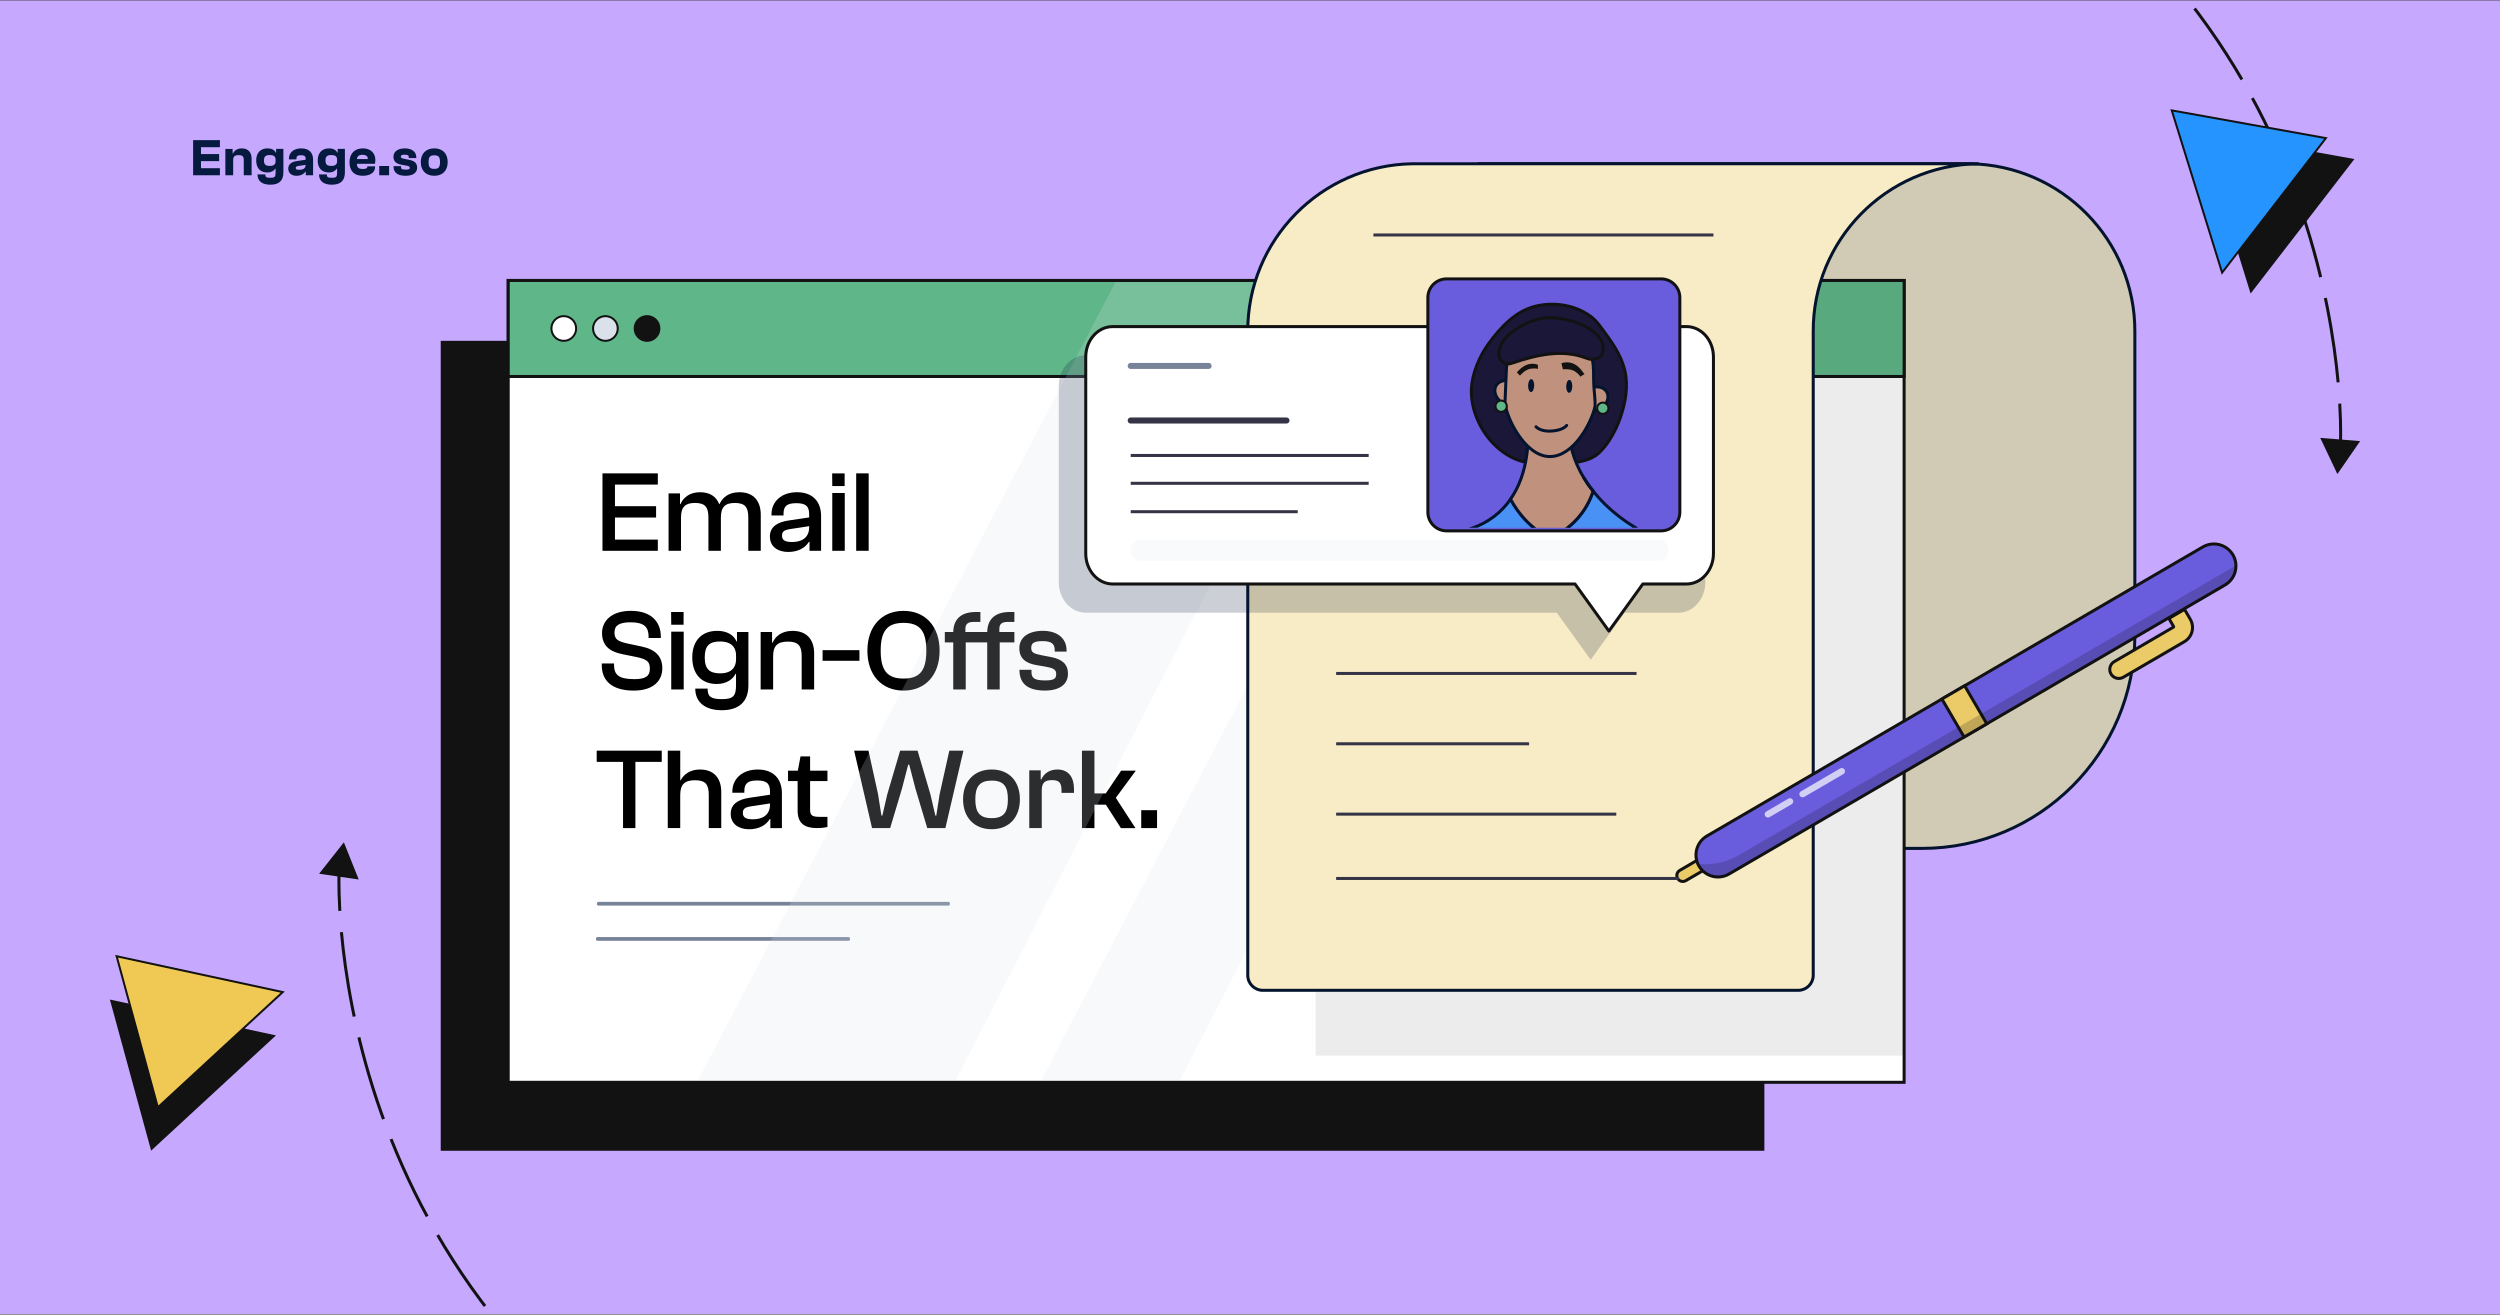 <?xml version="1.0" encoding="utf-8"?>
<!-- Generator: Adobe Illustrator 24.0.1, SVG Export Plug-In . SVG Version: 6.00 Build 0)  -->
<svg version="1.1" id="Layer_1" xmlns="http://www.w3.org/2000/svg" xmlns:xlink="http://www.w3.org/1999/xlink" x="0px" y="0px"
	 viewBox="0 0 1240 652" style="enable-background:new 0 0 1240 652;" xml:space="preserve">
<rect x="0" y="0" width="1240" height="652" fill="#333333" stroke="none"/>
<style type="text/css">
	.st0{fill:#C6A9FF;}
	.st1{fill:#06193E;}
	.st2{fill-rule:evenodd;clip-rule:evenodd;fill:#121212;}
	.st3{fill-rule:evenodd;clip-rule:evenodd;fill:#F0C954;stroke:#121212;stroke-miterlimit:10;}
	.st4{fill:none;stroke:#121212;stroke-width:1.5;stroke-miterlimit:10;stroke-dasharray:42.36,10.59;}
	.st5{fill-rule:evenodd;clip-rule:evenodd;fill:#2694FF;stroke:#121212;stroke-miterlimit:10;}
	.st6{fill:none;stroke:#121212;stroke-width:1.5;stroke-miterlimit:10;}
	.st7{fill:#121212;}
	
		.st8{fill-rule:evenodd;clip-rule:evenodd;fill:#D1CAB4;stroke:#04132E;stroke-width:1.5;stroke-linecap:round;stroke-linejoin:round;stroke-miterlimit:2.613;}
	.st9{fill:#FFFFFF;stroke:#121212;stroke-width:1.5;stroke-miterlimit:10;}
	.st10{fill:#5FB688;stroke:#121212;stroke-width:1.5;stroke-miterlimit:10;}
	.st11{fill:#DAE1EB;stroke:#121212;stroke-miterlimit:10;}
	.st12{fill:#FFFFFF;stroke:#121212;stroke-miterlimit:10;}
	.st13{fill:#121212;stroke:#121212;stroke-miterlimit:10;}
	.st14{fill:#778399;}
	.st15{opacity:0.2;}
	.st16{fill:#DAE1EB;}
	.st17{opacity:0.08;}
	
		.st18{fill-rule:evenodd;clip-rule:evenodd;fill:#F8ECC7;stroke:#04132E;stroke-width:1.5;stroke-linecap:round;stroke-linejoin:round;stroke-miterlimit:2.613;}
	.st19{opacity:0.2;fill:#04132E;enable-background:new    ;}
	.st20{fill:#FFFFFF;stroke:#121212;stroke-width:1.5;stroke-linecap:round;stroke-linejoin:round;stroke-miterlimit:2.613;}
	.st21{fill:none;stroke:#343446;stroke-width:1.5;stroke-miterlimit:10;}
	.st22{fill:none;stroke:#343446;stroke-width:3;stroke-linecap:round;stroke-miterlimit:10;}
	.st23{fill:none;stroke:#778399;stroke-width:3;stroke-linecap:round;stroke-miterlimit:10;}
	.st24{fill:#DEE4ED;}
	.st25{fill:#695DDE;}
	.st26{clip-path:url(#SVGID_2_);}
	.st27{fill-rule:evenodd;clip-rule:evenodd;fill:#1A1738;stroke:#121212;stroke-width:1.5;stroke-miterlimit:10;}
	.st28{fill-rule:evenodd;clip-rule:evenodd;fill:#4A91F6;stroke:#04132E;stroke-width:1.5;stroke-miterlimit:10;}
	
		.st29{fill-rule:evenodd;clip-rule:evenodd;fill:#C0927D;stroke:#04132E;stroke-width:1.5;stroke-linecap:round;stroke-linejoin:round;}
	.st30{fill-rule:evenodd;clip-rule:evenodd;fill:#B1795D;}
	.st31{fill:none;stroke:#04132E;stroke-width:1.5;stroke-linecap:round;stroke-linejoin:round;}
	.st32{fill:#C0927D;stroke:#04132E;stroke-width:1.5;stroke-linecap:round;stroke-linejoin:round;}
	.st33{fill:#04132E;}
	.st34{fill:#5FB688;stroke:#121212;stroke-miterlimit:10;}
	.st35{fill:#EBCB68;}
	.st36{opacity:0.2;fill:#121212;enable-background:new    ;}
	.st37{opacity:0.7;}
	.st38{fill:#FFFFFF;}
</style>
<path class="st0" d="M1240,0.21H0v651.57h1240V0.21z"/>
<path class="st1" d="M109.08,86.93v-3.51h-9.39v-3.51h9v-3.48h-9v-3.41h9.39v-3.51H95.79v17.42L109.08,86.93L109.08,86.93z
	 M115.65,86.93v-7.41c0-1.98,0.81-2.57,2.68-2.57c1.98,0,2.57,0.65,2.57,2.47v7.51h3.9v-8.29c0-2.78-1.46-5.04-4.86-5.04
	c-2.29,0-3.69,1.07-4.39,2.55h-0.16v-2.29h-3.61v13.08h3.87V86.93z M132.6,85.55c1.98,0,3.35-0.88,3.93-1.9h0.16v2.03
	c0,2.03-0.42,2.5-2.47,2.5c-2.24,0-2.63-0.34-2.63-1.69h-3.87c0,3.33,2.29,5.12,6.37,5.12c4.21,0,6.47-1.87,6.47-6.14V73.85h-3.61
	v1.9h-0.13c-0.7-1.43-2.18-2.16-4.06-2.16c-3.72,0-5.69,2.37-5.69,6.01S128.98,85.55,132.6,85.55z M130.93,79.6
	c0-1.85,0.65-2.7,2.89-2.7c1.87,0,2.86,0.65,2.86,2.31v0.78c0,1.66-1.01,2.31-2.89,2.31C131.58,82.3,130.93,81.44,130.93,79.6z
	 M147.07,87.19c2.42,0,3.74-1.07,4.45-2.03h0.16v1.77h3.61v-7.75c0-3.48-2.03-5.59-5.88-5.59c-3.69,0-6.11,2.05-6.11,5.17v0.29h3.72
	v-0.29c0-1.33,0.62-1.77,2.21-1.77c1.53,0,2.37,0.29,2.37,1.82v0.42l-4.47,0.68c-2.7,0.42-4.16,1.66-4.16,3.69
	C142.96,85.97,144.76,87.19,147.07,87.19z M146.68,83.29c0-0.55,0.36-0.81,1.17-0.94l3.74-0.57c0,2.03-1.64,2.44-3.22,2.44
	C147.23,84.23,146.68,83.99,146.68,83.29z M163.11,85.55c1.98,0,3.35-0.88,3.93-1.9h0.16v2.03c0,2.03-0.42,2.5-2.47,2.5
	c-2.24,0-2.63-0.34-2.63-1.69h-3.87c0,3.33,2.29,5.12,6.37,5.12c4.21,0,6.47-1.87,6.47-6.14V73.85h-3.61v1.9h-0.13
	c-0.7-1.43-2.18-2.16-4.06-2.16c-3.72,0-5.69,2.37-5.69,6.01S159.5,85.55,163.11,85.55z M161.45,79.6c0-1.85,0.65-2.7,2.89-2.7
	c1.87,0,2.86,0.65,2.86,2.31v0.78c0,1.66-1.01,2.31-2.89,2.31C162.1,82.3,161.45,81.44,161.45,79.6z M179.91,87.19
	c3.74,0,6.14-1.64,6.14-4.42v-0.26h-3.85v0.16c0,0.81-0.68,1.14-2.24,1.14c-2.13,0-2.86-0.73-2.94-2.55h8.97
	c0.08-0.44,0.18-1.2,0.18-1.92c0-3.41-2.31-5.75-6.24-5.75c-4.08,0-6.58,2.65-6.58,6.84C173.36,84.56,175.41,87.19,179.91,87.19z
	 M179.8,76.79c1.82,0,2.7,0.75,2.63,2.11h-5.38C177.2,77.52,177.93,76.79,179.8,76.79z M192.99,86.93v-4.6h-4.89v4.6H192.99z
	 M201.28,87.19c3.61,0,5.62-1.56,5.62-4c0-2.13-1.14-3.38-3.9-3.9l-2.39-0.49c-1.56-0.31-1.79-0.49-1.79-1.12s0.36-0.96,1.92-0.96
	c1.66,0,2.03,0.47,2.03,1.33v0.36h3.72v-0.36c0-2.94-2.44-4.45-5.64-4.45c-3.72,0-5.69,1.72-5.69,4.13s1.4,3.51,3.98,3.98l1.98,0.36
	c1.74,0.31,2.11,0.47,2.11,1.17c0,0.65-0.26,0.88-1.85,0.88c-1.9,0-2.47-0.21-2.47-1.17V82.4h-3.72v0.08
	C195.17,85.66,197.17,87.19,201.28,87.19z M215.42,87.19c4.19,0,6.63-2.65,6.63-6.79c0-4.16-2.44-6.81-6.63-6.81
	c-4.21,0-6.71,2.65-6.71,6.81C208.71,84.54,211.21,87.19,215.42,87.19z M215.42,83.76c-2.13,0-2.86-0.83-2.86-3.35
	c0-2.55,0.73-3.38,2.86-3.38c2.11,0,2.83,0.83,2.83,3.38C218.25,82.93,217.53,83.76,215.42,83.76z"/>
<path class="st2" d="M74.95,570.71l-10.23-37.46L54.5,495.78l41.19,8.89l41.19,8.89l-30.96,28.57L74.95,570.71z"/>
<path class="st3" d="M78.3,549.23l-10.23-37.46L57.85,474.3l41.19,8.89l41.19,8.89l-30.96,28.57L78.3,549.23z"/>
<g>
	<path class="st4" d="M1159.71,189.65c-3.77-41.42-18.56-118.44-74.44-189.65"/>
	<path class="st2" d="M1091.33,65.14l38.22,6.87l38.23,6.88l-25.74,33.36l-25.74,33.36l-12.48-40.24L1091.33,65.14z"/>
	<path class="st5" d="M1077.19,54.76l38.22,6.87l38.23,6.88l-25.74,33.36l-25.74,33.36l-12.48-40.24L1077.19,54.76z"/>
	<g>
		<path class="st6" d="M1160.86,220.2c0,0,0.38-7.35-0.35-20"/>
		<polygon class="st2" points="1159.35,235.13 1170.63,218.79 1150.83,217.19 		"/>
	</g>
</g>
<g>
	<path class="st6" d="M168.2,431.8c0,0-0.38,7.35,0.35,20"/>
	<path class="st4" d="M169.35,462.35c3.77,41.42,18.56,118.44,74.44,189.65"/>
	<polygon class="st2" points="170.57,417.79 158.27,433.38 177.93,436.24 	"/>
</g>
<g>
	<rect x="218.6" y="169.05" class="st7" width="656.53" height="401.73"/>
</g>
<path class="st8" d="M733.3,81.22c45.5,0.73,81.97,37.92,81.67,83.42v256.17h138.28c58.34,0,105.64-47.29,105.64-105.64V164.5
	c0.15-45.36-36.32-82.55-81.82-83.28H733.3z"/>
<g>
	<g>
		<rect x="252.07" y="139.11" class="st9" width="692.37" height="397.71"/>
		<rect x="252.08" y="139.11" class="st10" width="692.36" height="47.63"/>
		<circle class="st11" cx="300.28" cy="162.93" r="6.13"/>
		<circle class="st12" cx="279.63" cy="162.93" r="6.13"/>
		<circle class="st13" cx="320.93" cy="162.93" r="6.13"/>
	</g>
	<path class="st14" d="M470.4,449.17H296.84c-0.42,0-0.76-0.34-0.76-0.76v-0.34c0-0.42,0.34-0.76,0.76-0.76H470.4
		c0.42,0,0.76,0.34,0.76,0.76v0.34C471.16,448.83,470.82,449.17,470.4,449.17z"/>
	<path class="st14" d="M420.87,466.64H296.38c-0.42,0-0.76-0.34-0.76-0.76v-0.34c0-0.42,0.34-0.76,0.76-0.76h124.48
		c0.42,0,0.76,0.34,0.76,0.76v0.34C421.62,466.3,421.28,466.64,420.87,466.64z"/>
	<g>
		<path d="M298.83,273.19v-38.4h27.45v5.56h-21.26v10.72h20.4v5.62h-20.4v10.95h21.26v5.56h-27.45V273.19z"/>
		<path d="M331.61,273.19v-28.48h5.67v5.33h0.23c1.32-3.04,4.3-5.9,9.74-5.9c4.99,0,8.08,2.29,9.46,5.9h0.17
			c1.32-2.98,4.24-5.9,9.86-5.9c7.34,0,10.6,4.7,10.6,11.18v17.88h-6.19v-16.51c0-5.1-1.55-7.22-6.71-7.22
			c-4.7,0-6.88,1.95-6.88,7.16v16.56h-6.19v-16.51c0-5.1-1.55-7.22-6.71-7.22c-4.7,0-6.88,1.95-6.88,7.11v16.62L331.61,273.19
			L331.61,273.19z"/>
		<path d="M381.87,266.14c0-4.7,3.44-7.16,9.51-8.02l9.97-1.49v-1.55c0-4.24-1.95-5.5-6.42-5.5c-4.53,0-6.3,1.43-6.3,5.22v0.86
			h-5.96v-0.57c0-6.36,4.99-10.95,12.61-10.95c7.97,0,11.98,4.81,11.98,11.75v17.31h-5.73v-4.47h-0.29
			c-1.66,2.69-4.93,5.04-10.32,5.04C385.82,273.77,381.87,271.13,381.87,266.14z M392.93,268.84c4.01,0,8.42-1.6,8.42-7.34v-0.52
			l-9.05,1.38c-3.27,0.46-4.41,1.2-4.41,3.32C387.89,267.92,389.32,268.84,392.93,268.84z"/>
		<path d="M412.81,241.1l-0.06-6.3h6.19v6.3H412.81z M412.81,273.19v-28.66H419v28.66H412.81z"/>
		<path d="M424.67,273.19v-38.4h6.19v38.4H424.67z"/>
		<path d="M298.49,330.04v-0.97h6.07v0.63c0,4.76,2.01,7.16,10.03,7.16c5.67,0,7.74-1.55,7.74-5.1c0-3.5-1.15-4.76-7.05-5.96
			l-6.53-1.32c-6.59-1.26-10.14-4.47-10.14-10.55c0-5.67,4.41-10.95,14.33-10.95c10.6,0,14.84,5.96,14.84,12.78v0.69h-6.08v-0.63
			c0-4.7-2.06-7.16-8.94-7.16c-5.67,0-7.97,1.6-7.97,4.99c0,3.5,1.55,4.47,6.82,5.62l6.53,1.38c7.22,1.49,10.37,5.1,10.37,10.89
			c0,6.02-4.36,11-14.16,11C303.3,342.53,298.49,337.43,298.49,330.04z"/>
		<path d="M332.93,309.86l-0.06-6.3h6.19v6.3H332.93z M332.93,341.96V313.3h6.19v28.66H332.93z"/>
		<path d="M343.36,326.08c0-8.02,4.41-13.18,12.44-13.18c4.58,0,8.14,1.95,9.51,5.27h0.23v-4.7h5.67v26.42
			c0,8.42-4.93,12.38-13.24,12.38c-8.08,0-13.12-3.84-13.12-10.72h6.13c0,3.9,1.43,5.22,7.16,5.22c5.56,0,6.93-1.6,6.93-6.88v-5.67
			h-0.23c-1.32,2.75-4.64,5.04-9.29,5.04C347.71,339.27,343.36,334.11,343.36,326.08z M357.34,333.99c4.64,0,7.74-2.24,7.74-7.05
			v-1.78c0-4.76-3.09-6.99-7.85-6.99c-5.33,0-7.68,2.06-7.68,7.91S351.96,333.99,357.34,333.99z"/>
		<path d="M377.28,341.96v-28.48h5.67v5.33h0.23c1.32-3.04,4.36-5.9,9.92-5.9c7.39,0,10.72,4.7,10.72,11.18v17.88h-6.19v-16.51
			c0-5.1-1.61-7.22-6.82-7.22c-5.04,0-7.34,1.95-7.34,7.28v16.45L377.28,341.96L377.28,341.96z"/>
		<path d="M408,327.75v-5.27h18.28v5.27H408z"/>
		<path d="M430.23,322.76c0-11.98,6.99-19.77,17.94-19.77c10.89,0,17.88,7.79,17.88,19.77c0,11.98-6.99,19.77-17.88,19.77
			C437.22,342.53,430.23,334.74,430.23,322.76z M459.46,322.76c0-9.97-3.32-13.81-11.29-13.81s-11.35,3.84-11.35,13.81
			s3.38,13.81,11.35,13.81C456.14,336.57,459.46,332.73,459.46,322.76z"/>
		<path d="M472.81,341.96v-23.33h-4.18v-5.16h4.18c0.11-6.42,3.95-9.92,11.18-9.92h2.29v4.93h-3.44c-2.75,0-4.01,1.03-4.01,3.44
			v1.55h10.83c0.12-6.42,3.96-9.92,11.18-9.92h2.29v4.93h-3.44c-2.75,0-4.01,1.03-4.01,3.44v1.55h7.45v5.16h-7.28v23.33h-6.19
			v-23.33H479v23.33L472.81,341.96L472.81,341.96z"/>
		<path d="M505.65,332.33v-0.11h5.96v1.03c0,3.09,1.38,4.24,6.82,4.24c4.58,0,5.44-1.03,5.44-3.15c0-2.29-1.38-2.98-5.56-3.73
			l-4.41-0.75c-5.1-0.92-8.31-3.21-8.31-8.37s4.24-8.6,11.69-8.6c6.71,0,11.75,3.32,11.75,9.8v0.52h-5.9v-0.69
			c0-2.64-0.92-4.53-6.02-4.53c-4.53,0-5.62,1.2-5.62,3.38s1.03,2.81,5.04,3.61l4.81,0.92c5.5,1.09,8.37,3.55,8.37,8.25
			c0,5.27-4.18,8.37-11.41,8.37C510,342.53,505.65,339.27,505.65,332.33z"/>
		<path d="M309.03,410.73v-32.84h-13.07v-5.56h32.27v5.56h-13.07v32.84H309.03z"/>
		<path d="M331.21,410.73v-38.4h6.19V387h0.23c1.32-2.58,4.36-5.33,9.51-5.33c7.45,0,10.6,4.87,10.6,11.12v17.94h-6.19v-16.51
			c0-5.1-1.6-7.22-6.82-7.22c-5.04,0-7.34,1.95-7.34,7.34v16.39L331.21,410.73L331.21,410.73z"/>
		<path d="M362.44,403.68c0-4.7,3.44-7.16,9.51-8.02l9.97-1.49v-1.55c0-4.24-1.95-5.5-6.42-5.5c-4.53,0-6.3,1.43-6.3,5.22v0.86
			h-5.96v-0.57c0-6.36,4.99-10.95,12.61-10.95c7.97,0,11.98,4.81,11.98,11.75v17.31h-5.73v-4.47h-0.29
			c-1.66,2.69-4.93,5.04-10.32,5.04C366.4,411.3,362.44,408.66,362.44,403.68z M373.5,406.37c4.01,0,8.42-1.6,8.42-7.34v-0.52
			l-9.06,1.38c-3.27,0.46-4.41,1.2-4.41,3.32C368.46,405.45,369.89,406.37,373.5,406.37z"/>
		<path d="M395.62,401.96V387.4h-4.76v-5.16h4.87l1.32-7.05h4.76v7.05h8.6v5.16h-8.6v14.27c0,2.98,1.26,3.5,5.1,3.5h3.5v5.04
			c-1.2,0.29-3.15,0.52-5.1,0.52C398.95,410.73,395.62,408.38,395.62,401.96z"/>
		<path d="M432.53,410.73l-8.88-38.4h7.11l4.76,21.61l1.66,10.6h0.46l2.46-10.6l6.36-21.61h8.65l6.36,21.61l2.46,10.6h0.46
			l1.66-10.6l4.81-21.61h6.99l-8.94,38.4h-9l-5.85-19.54l-3.09-11.92h-0.52l-3.09,11.92l-5.85,19.54H432.53z"/>
		<path d="M477.68,396.46c0-8.83,5.45-14.79,14.21-14.79c8.71,0,13.98,5.96,13.98,14.79c0,8.88-5.27,14.84-13.98,14.84
			C483.13,411.3,477.68,405.34,477.68,396.46z M499.92,396.46c0-6.36-2.06-9.28-8.02-9.28c-6.02,0-8.14,2.92-8.14,9.28
			c0,6.42,2.12,9.34,8.14,9.34C497.85,405.8,499.92,402.87,499.92,396.46z"/>
		<path d="M510.52,410.73v-28.66h5.67v4.53h0.29c1.15-2.64,3.78-4.93,7.97-4.93c5.96,0,8.25,4.36,8.25,9.69v1.89h-6.19v-1.15
			c0-3.78-1.09-5.16-4.7-5.16c-3.73,0-5.1,1.43-5.1,5.22v18.57L510.52,410.73L510.52,410.73z"/>
		<path d="M536.65,410.73v-38.4h6.19v21.21h5.62l7.62-11.29h7.28l-9.92,13.47l9.74,15.02h-7.22l-7.45-11.63h-5.67v11.63
			L536.65,410.73L536.65,410.73z"/>
		<path d="M566.05,410.73v-8.88h7.85v8.88H566.05z"/>
	</g>
	<g class="st15">
		<path class="st16" d="M553.22,139.96l-207.1,396.02H473.9l203.64-396.02L553.22,139.96L553.22,139.96z"/>
	</g>
	<g class="st15">
		<path class="st16" d="M723.42,139.96l-207.1,396.02h68.84L788.8,139.96H723.42z"/>
	</g>
</g>
<g class="st17">
	<rect x="652.56" y="139.11" class="st2" width="291.88" height="384.49"/>
</g>
<path class="st18" d="M950.99,81.22c-27.27,0-54.55,0-81.82,0c-27.13,0-138.7,0-165.98,0c-0.88,0-1.75,0-2.63,0
	c-45.36,0.73-81.97,37.92-81.67,83.42v319.11c0,4.11,3.34,7.45,7.45,7.45h265.57c4.11,0,7.45-3.34,7.45-7.45V164.64
	c-0.29-45.5,36.17-82.7,81.67-83.42H950.99z"/>
<g>
	<path class="st19" d="M525.15,191.34v97.45c0,8.34,5.99,15.11,13.38,15.11h233.64l16.82,23.35l16.82-23.35h26.65
		c7.39,0,13.38-6.77,13.38-15.11v-97.45c0-8.35-5.99-15.11-13.38-15.11H538.53C531.14,176.23,525.15,182.99,525.15,191.34z"/>
	<path class="st20" d="M538.53,177.1v97.45c0,8.34,5.99,15.11,13.38,15.11H781.2l16.82,23.35l16.82-23.35h21.65
		c7.39,0,13.38-6.77,13.38-15.11V177.1c0-8.35-5.99-15.11-13.38-15.11H551.91C544.52,161.99,538.53,168.75,538.53,177.1z"/>
	<path class="st21" d="M560.83,225.91h118.03"/>
	<path class="st21" d="M560.83,239.72h118.03"/>
	<path class="st21" d="M560.83,253.8h82.84"/>
	<path class="st22" d="M560.83,208.57h77.26"/>
	<path class="st23" d="M560.83,181.5h38.63"/>
	<g class="st15">
		<path class="st24" d="M565.33,267.88h257.74c2.48,0,4.5,2.28,4.5,5.1s-2.01,5.1-4.5,5.1H565.33c-2.48,0-4.5-2.28-4.5-5.1
			S562.85,267.88,565.33,267.88z"/>
	</g>
	<g>
		<g>
			<path class="st25" d="M717.52,263.3c-5.13,0-9.3-4.17-9.3-9.3V147.62c0-5.13,4.17-9.3,9.3-9.3H823.9c5.13,0,9.3,4.17,9.3,9.3V254
				c0,5.13-4.17,9.3-9.3,9.3H717.52z"/>
			<path class="st7" d="M823.9,139.08c4.72,0,8.55,3.83,8.55,8.55v106.38c0,4.72-3.83,8.55-8.55,8.55H717.52
				c-4.72,0-8.55-3.83-8.55-8.55V147.62c0-4.72,3.83-8.55,8.55-8.55H823.9 M823.9,137.58H717.52c-5.54,0-10.05,4.51-10.05,10.05
				v106.38c0,5.54,4.51,10.05,10.05,10.05H823.9c5.54,0,10.05-4.51,10.05-10.05V147.62C833.95,142.08,829.44,137.58,823.9,137.58
				L823.9,137.58z"/>
		</g>
		<g>
			<g>
				<defs>
					<path id="SVGID_1_" d="M829.99,261.76H713.01c-10.39,0-18.81-8.42-18.81-18.81v-95.32c0-4.72,3.83-8.55,8.55-8.55h132.97
						c4.72,0,8.55,3.83,8.55,8.55v99.86C844.27,255.36,837.88,261.76,829.99,261.76z"/>
				</defs>
				<clipPath id="SVGID_2_">
					<use xlink:href="#SVGID_1_"  style="overflow:visible;"/>
				</clipPath>
				<g class="st26">
					<g>
						<path class="st27" d="M761.92,229.84c-11.65,0.03-22.12-8.29-27.59-18.57c-3.01-5.67-4.81-12.07-4.51-18.48
							c0.36-7.65,4.06-16.24,8.54-22.37c6.1-8.35,13.66-16.5,24.1-18.74c9.36-2.01,19.98-0.15,27.47,6.02
							c1.85,1.52,3.29,3.47,4.71,5.4c4.63,6.29,9.37,12.81,11.21,20.4c1.94,8,0.4,16.33-2.27,23.97
							c-2.14,6.09-5.99,13.18-10.87,17.52c-3.46,3.07-8.28,3.94-12.84,4.68c-2.84,0.46-5.69,0.91-8.57,1
							c-5.15,0.15-10.33-0.92-15-3.09"/>
						<path class="st28" d="M811.01,261.6c-12.07,7.54-25.98,11.62-40.21,11.78c-14.23,0.16-28.23-3.59-40.47-10.86l-0.67-0.39
							l0.68-0.26h0.1c7.62-2.64,14.2-7.63,18.79-14.25c8.8,15.88,20.1,19.06,20.1,19.06c4.91-2.15,9.31-5.31,12.91-9.29
							c3.6-3.98,6.3-8.67,7.95-13.77c3.71,4.59,7.94,8.74,12.61,12.35C805.42,258.01,808.16,259.89,811.01,261.6z"/>
						<path class="st29" d="M790.17,243.59c-1.64,5.1-4.35,9.8-7.95,13.77c-3.6,3.98-8,7.14-12.91,9.29c0,0-11.3-3.18-20.1-19.06
							c1.59-2.31,2.96-4.76,4.08-7.33c6.54-15.02,4.29-31.26,4.29-31.26l-3.87-6.5l13.24-15.04c0,0,12.95-16.65,11.08,20.27
							c-0.51,10.34,2.15,20.59,7.64,29.38C787.01,239.37,788.52,241.54,790.17,243.59z"/>
						<path class="st30" d="M790.17,243.59c-1.66-2.05-3.17-4.22-4.54-6.48L790.17,243.59z"/>
						<path class="st31" d="M790.17,243.59c-1.66-2.05-3.17-4.22-4.54-6.48"/>
						<path class="st32" d="M793.54,202.88c3.42-1.88,4.96-5.64,3.44-8.39s-5.51-3.45-8.93-1.57s-4.96,5.64-3.44,8.39
							C786.12,204.06,790.12,204.76,793.54,202.88z"/>
						<path class="st32" d="M753.93,198.91c1.77-2.59,0.59-6.48-2.63-8.68c-3.22-2.2-7.27-1.88-9.04,0.72
							c-1.77,2.59-0.59,6.48,2.63,8.68C748.12,201.83,752.16,201.51,753.93,198.91z"/>
						<path class="st29" d="M790.69,193.33c0.23,2.71,0.53,5.29,0.47,8.1c-1.5,7.61-10.43,25.26-22.68,25.02
							c-12.25-0.25-21.59-19.62-22-27l0.69-16.17c0.06-3.24,0.83-6.42,2.26-9.33c4.59-9.37,15.19-14.76,25.43-11.81
							c7.23,2.08,13.12,8.28,14.83,15.61c1.08,4.62,0.56,9.37,0.87,14.05C790.61,192.31,790.65,192.82,790.69,193.33z"/>
						<path class="st33" d="M759.38,194.45c0.83,0.02,1.54-1.4,1.58-3.17s-0.61-3.21-1.45-3.23c-0.83-0.02-1.54,1.4-1.58,3.17
							C757.89,192.99,758.54,194.43,759.38,194.45z"/>
						<path class="st33" d="M778.28,194.83c0.83,0.02,1.54-1.4,1.58-3.17c0.04-1.77-0.61-3.21-1.45-3.23s-1.54,1.4-1.58,3.17
							C776.8,193.37,777.44,194.81,778.28,194.83z"/>
						<path class="st2" d="M754.03,186.18c0,0,2.43-2.96,5.27-3.32c2.83-0.35,3.49,0.18,3.49,0.18l0.04-2.06c0,0-4.4-2.34-9.3,2.48
							l-1.17,1.2l1.38,1.54"/>
						<path class="st2" d="M783.8,186.84c0,0-0.13-0.84-2.44-2.5s-6.15-1.15-6.15-1.15l-0.74-3.01c0,0,5.41-2.34,9.93,3.43l1.5,1.96
							L783.8,186.84z"/>
						<path class="st34" d="M794.93,205.28c1.54,0.03,2.82-1.2,2.85-2.74c0.03-1.54-1.19-2.82-2.74-2.85
							c-1.54-0.03-2.82,1.2-2.85,2.74C792.16,203.97,793.39,205.25,794.93,205.28z"/>
						<path class="st34" d="M744.52,204.27c1.54,0.03,2.82-1.2,2.85-2.74c0.03-1.54-1.19-2.82-2.74-2.85
							c-1.54-0.03-2.82,1.2-2.85,2.74C741.75,202.96,742.97,204.24,744.52,204.27z"/>
						<path class="st31" d="M761.86,211.68c0,0,2.16,2.57,7.95,2.11c5.79-0.46,7.25-2.78,7.25-2.78"/>
						<path class="st27" d="M761.22,158.8c-6.69,2.12-14.22,6.9-16.85,12.5c-0.83,1.76-1.24,3.79-0.7,5.66
							c0.54,1.87,2.2,3.48,4.14,3.55c0.95,0.04,1.88-0.28,2.79-0.59c11.63-3.97,24.42-6.82,36.03-2.35c1.09,0.42,2.23,0.7,3.4,0.66
							c6.26-0.23,6.1-6.79,3.47-10.45c-5.2-7.24-19.12-11.04-27.56-10.04C764.47,157.92,762.87,158.28,761.22,158.8z"/>
					</g>
				</g>
			</g>
		</g>
	</g>
</g>
<line class="st21" x1="681.21" y1="116.55" x2="849.87" y2="116.55"/>
<g>
	<g>
		<path class="st35" d="M834.66,437.21c-1.05,0-2.03-0.56-2.55-1.47c-0.4-0.68-0.5-1.48-0.3-2.24c0.2-0.76,0.69-1.4,1.37-1.8
			l15.54-9.06c0.45-0.26,0.96-0.4,1.49-0.4c1.05,0,2.03,0.56,2.55,1.47c0.82,1.41,0.34,3.22-1.06,4.04l-15.54,9.06
			C835.69,437.08,835.18,437.21,834.66,437.21z"/>
		<path class="st7" d="M850.19,423c0.76,0,1.5,0.39,1.91,1.09l0,0c0.61,1.05,0.26,2.4-0.79,3.01l-15.54,9.06
			c-0.35,0.2-0.73,0.3-1.11,0.3c-0.76,0-1.5-0.39-1.91-1.09c-0.61-1.05-0.26-2.4,0.79-3.01l15.54-9.06
			C849.43,423.1,849.81,423,850.19,423 M850.19,421.5c-0.65,0-1.3,0.17-1.86,0.5l-15.54,9.06c-1.76,1.03-2.36,3.3-1.33,5.06
			c0.66,1.13,1.89,1.84,3.2,1.84c0.65,0,1.3-0.17,1.86-0.5l15.54-9.06c0.85-0.5,1.46-1.3,1.72-2.26c0.25-0.96,0.12-1.95-0.38-2.81
			C852.73,422.21,851.5,421.5,850.19,421.5L850.19,421.5z"/>
	</g>
	<g>
		<path class="st35" d="M1050.94,336.51c-1.59,0-3.08-0.85-3.88-2.23c-1.25-2.14-0.52-4.88,1.61-6.13l29.36-17.11
			c0.09-0.05,0.12-0.2,0.08-0.29l-2.33-4.01l7.75-4.51l2.88,4.94c2.25,3.86,0.94,8.82-2.92,11.07l-30.3,17.66
			C1052.51,336.29,1051.73,336.51,1050.94,336.51z"/>
		<path class="st7" d="M1083.26,303.26l2.5,4.29c2.04,3.5,0.86,8-2.65,10.04l-30.3,17.66c-0.59,0.34-1.24,0.51-1.88,0.51
			c-1.28,0-2.53-0.66-3.23-1.85l0,0c-1.04-1.78-0.44-4.07,1.35-5.1l29.36-17.11c0.46-0.27,0.61-0.85,0.35-1.31l-1.96-3.36
			L1083.26,303.26 M1083.8,301.21l-1.3,0.76l-6.45,3.76l-1.3,0.76l0.76,1.3l1.68,2.89l-28.9,16.84c-2.49,1.45-3.34,4.66-1.89,7.15
			c0.93,1.6,2.67,2.6,4.52,2.6c0.92,0,1.83-0.25,2.63-0.71l30.3-17.66c4.21-2.46,5.64-7.88,3.19-12.09l-2.5-4.29L1083.8,301.21
			L1083.8,301.21z"/>
	</g>
	<g id="XMLID_2_">
		<path class="st25" d="M852.13,435c-3.88,0-7.49-2.08-9.44-5.42c-1.47-2.52-1.87-5.46-1.12-8.28s2.54-5.18,5.06-6.65l245.98-143.36
			c1.67-0.97,3.57-1.49,5.49-1.49c3.88,0,7.49,2.08,9.44,5.42c3.03,5.2,1.26,11.9-3.94,14.93L857.62,433.51
			C855.95,434.49,854.05,435,852.13,435L852.13,435z"/>
		<path class="st7" d="M1098.09,270.55c3.5,0,6.91,1.81,8.79,5.05c2.83,4.85,1.19,11.08-3.66,13.9L857.24,432.86
			c-1.61,0.94-3.37,1.38-5.11,1.38c-3.5,0-6.91-1.81-8.79-5.05l0,0c-2.83-4.85-1.19-11.08,3.66-13.9l245.98-143.36
			C1094.59,270.99,1096.35,270.55,1098.09,270.55 M1098.09,269.05c-2.05,0-4.08,0.55-5.87,1.59L846.25,414
			c-5.56,3.24-7.45,10.4-4.21,15.96c2.08,3.57,5.95,5.79,10.09,5.79c2.05,0,4.08-0.55,5.87-1.59l245.98-143.36
			c2.69-1.57,4.61-4.09,5.41-7.11s0.37-6.16-1.2-8.85C1106.1,271.27,1102.23,269.05,1098.09,269.05L1098.09,269.05z"/>
	</g>
	<g>
		
			<rect x="967.87" y="341.92" transform="matrix(0.864 -0.504 0.504 0.864 -45.117 538.677)" class="st35" width="13.04" height="21.84"/>
		<path class="st7" d="M974.19,341.16l10.24,17.57l-9.97,5.81l-10.24-17.57L974.19,341.16 M974.73,339.11l-1.3,0.76l-9.97,5.81
			l-1.3,0.76l0.76,1.3l10.24,17.57l0.76,1.3l1.3-0.76l9.97-5.81l1.3-0.76l-0.76-1.3l-10.24-17.57L974.73,339.11L974.73,339.11z"/>
	</g>
	<path class="st36" d="M1108.78,280.57L862.3,424.23c-5.85,3.41-12.6,4.91-19.34,4.31l0,0l0,0c2.97,6.22,8.82,8.4,14.78,4.93
		l246.2-142.69C1107.15,288.9,1110.66,283.79,1108.78,280.57L1108.78,280.57z"/>
	<g>
		<g class="st37">
			<path class="st38" d="M875.49,404.71c0.45,0.76,1.43,1.02,2.19,0.58l10.98-6.4c0.77-0.45,1.02-1.43,0.58-2.19
				c-0.45-0.76-1.43-1.02-2.19-0.58l-10.98,6.4C875.3,402.96,875.05,403.95,875.49,404.71z"/>
		</g>
		<g class="st37">
			<path class="st38" d="M892.69,394.69c0.45,0.76,1.43,1.02,2.19,0.58l19.46-11.34c0.77-0.45,1.02-1.43,0.58-2.19
				c-0.45-0.76-1.43-1.02-2.19-0.58l-19.46,11.34C892.5,392.94,892.25,393.92,892.69,394.69z"/>
		</g>
	</g>
</g>
<line class="st21" x1="662.73" y1="334.03" x2="811.73" y2="334.03"/>
<line class="st21" x1="662.73" y1="368.92" x2="758.42" y2="368.92"/>
<line class="st21" x1="662.73" y1="403.81" x2="801.68" y2="403.81"/>
<line class="st21" x1="662.73" y1="435.72" x2="832.75" y2="435.72"/>
</svg>
